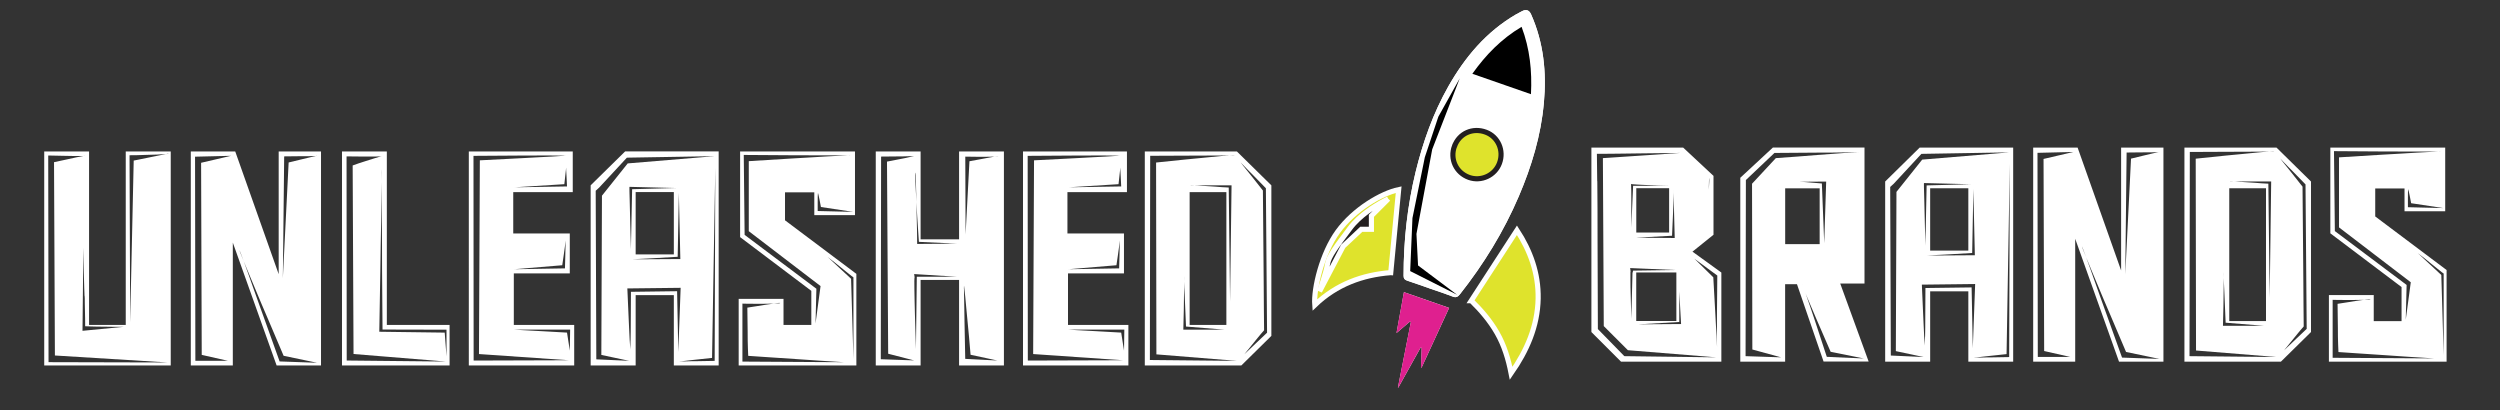 <?xml version="1.0" encoding="UTF-8"?>
<svg id="Layer_1" data-name="Layer 1" xmlns="http://www.w3.org/2000/svg" viewBox="0 0 487.29 79.96">
  <rect x="0" y="0" width="487.29" height="79.96" fill="#333333" stroke="none"/>
  <defs>
    <style>
      .cls-1 {
        fill: none;
      }

      .cls-2 {
        fill: #fff;
      }

      .cls-3 {
        fill: #df208f;
      }

      .cls-4 {
        stroke: #231f20;
      }

      .cls-4, .cls-5 {
        fill: #dfe32c;
      }

      .cls-4, .cls-5, .cls-6 {
        stroke-miterlimit: 10;
      }

      .cls-5, .cls-6 {
        stroke: #fff;
      }

      .cls-6 {
        fill: #231f20;
      }
    </style>
  </defs>
  <rect class="cls-1" width="487.29" height="79.96"/>
  <g>
    <g>
      <path class="cls-2" d="M278.77,56.26c1.45,.5,2.91,.97,4.33,1.53,.67,.27,1.04,.11,1.46-.43,4.64-5.88,8.53-12.2,11.48-19.1,2.5-5.84,4.32-11.87,4.89-18.22,.53-5.94-.05-11.72-2.49-17.23q-.56-1.27-1.77-.63c-.39,.21-.79,.41-1.18,.63-5.79,3.38-9.94,8.31-13.2,14.06-2.96,5.22-4.94,10.82-6.36,16.63-1.62,6.65-2.35,13.4-2.35,20.24,0,.54,.18,.79,.69,.96,1.51,.49,3,1.03,4.5,1.56Zm8.01,2.35c1.86,1.81,3.66,3.88,5.03,6.29,1.39,2.44,2.19,5.09,2.73,7.86,3.06-4.4,5.16-9.13,5.27-14.56,.1-4.94-1.53-9.35-4.13-13.32-2.96,4.56-5.9,9.09-8.91,13.73Zm-15.71-5.47c.53-5.53,1.04-10.88,1.54-16.18-3.37,.71-8.72,3.87-11.85,8.17-3.08,4.23-4.75,11.04-4.5,14.33,4.22-4.04,9.32-5.9,14.8-6.32Zm1.4,22.38l.08,.03,4.36-7.81,.2,.04-.13,3.85h.12c1.78-3.86,3.57-7.73,5.36-11.62l-8.81-3.07-1.45,7.97,2.61-2.23,.19,.08c-.84,4.25-1.68,8.5-2.52,12.75Z"/>
      <path class="cls-2" d="M278.77,56.26c-1.5-.52-2.99-1.06-4.5-1.56-.51-.17-.69-.42-.69-.96,0-6.84,.73-13.59,2.35-20.24,1.42-5.81,3.41-11.41,6.36-16.63,3.26-5.75,7.4-10.68,13.2-14.06,.38-.22,.78-.42,1.18-.63q1.21-.64,1.77,.63c2.45,5.51,3.03,11.29,2.49,17.23-.57,6.36-2.39,12.38-4.89,18.22-2.95,6.9-6.84,13.22-11.48,19.1-.43,.54-.79,.7-1.46,.43-1.42-.56-2.89-1.03-4.33-1.53Zm8.22-41.89l11.42,3.98c.23-4.52-.21-8.84-1.83-13.13-3.95,2.36-6.97,5.47-9.59,9.14Zm-1.25,21.95c3.47,1.21,7.16-.58,8.36-4.04,1.19-3.43-.59-7.13-3.99-8.32-3.5-1.23-7.2,.56-8.42,4.07-1.18,3.41,.62,7.1,4.05,8.29Z"/>
      <path class="cls-5" d="M286.77,58.61c3.01-4.64,5.95-9.16,8.91-13.73,2.59,3.97,4.22,8.38,4.13,13.32-.11,5.43-2.21,10.16-5.27,14.56-.54-2.77-1.34-5.42-2.73-7.86-1.38-2.41-3.17-4.48-5.03-6.29Z"/>
      <path class="cls-5" d="M271.07,53.14c-5.48,.42-10.59,2.28-14.8,6.32-.25-3.28,1.42-10.1,4.5-14.33,3.13-4.3,8.48-7.46,11.85-8.17-.51,5.3-1.02,10.65-1.54,16.18Z"/>
      <path class="cls-3" d="M272.47,75.52c.84-4.25,1.68-8.5,2.52-12.75l-.19-.08-2.61,2.23,1.45-7.97,8.81,3.07c-1.79,3.89-3.57,7.76-5.36,11.63h-.12l.13-3.86-.2-.04-4.36,7.81-.08-.03Z"/>
      <path d="M286.99,14.37c2.62-3.68,5.64-6.79,9.59-9.14,1.62,4.29,2.06,8.6,1.83,13.13l-11.42-3.98Z"/>
      <path class="cls-2" d="M285.73,36.32c-3.43-1.19-5.23-4.88-4.05-8.29,1.21-3.51,4.92-5.3,8.42-4.07,3.4,1.19,5.18,4.89,3.99,8.32-1.2,3.46-4.89,5.25-8.36,4.04Zm-2.22-7.82c-.93,2.53,.31,5.19,2.83,6.09,2.37,.85,5.05-.4,5.94-2.77,.92-2.46-.26-5.16-2.64-6.04-2.57-.96-5.2,.22-6.12,2.72Z"/>
      <path class="cls-4" d="M283.51,28.49c.92-2.51,3.56-3.68,6.12-2.72,2.38,.89,3.56,3.59,2.64,6.04-.88,2.37-3.56,3.62-5.94,2.77-2.52-.91-3.76-3.57-2.83-6.09Z"/>
      <polygon points="284.53 15.27 280.36 22.74 277.72 30.65 277.46 31.95 275.31 42.51 274.87 52.84 284 57.45 276.4 51.74 276.09 45.59 279.16 29.11 284.53 15.27"/>
      <path class="cls-6" d="M270.59,38.78s-1.13,.51-2.59,1.44c-.48,.3-1,.65-1.52,1.04-1.18,.88-2.41,1.97-3.35,3.23-1.32,1.76-2.36,3.13-3.1,4.26s-1.18,2-1.29,2.77c-.22,1.54-1.54,5.27-1.54,5.27l4.61-8.79,3.52-3.3h1.98v-2.64l3.3-3.3Z"/>
    </g>
    <g>
      <path class="cls-2" d="M33.28,71.23H8.62V29.52h8.74V63.33h7.15V29.52h8.77v41.72ZM9.4,30.32l.06,40.27,23.22,.06-21.98-1.36-.17-37.68c.85-.17,1.65-.35,2.42-.52,.65-.15,1.29-.29,1.92-.42,.62-.12,1.08-.22,1.37-.27-.37,.02-.92,.02-1.67,.01s-1.51-.02-2.28-.04c-.9-.02-1.87-.04-2.88-.06Zm7.07,27.32s0-.16-.01-.43c0-.27-.02-.62-.04-1.07-.02-.44-.03-.94-.04-1.5-.01-.56-.02-1.12-.04-1.7-.04-1.35-.07-2.89-.09-4.65l-.17,16.19,8.05-.78c-1.42,0-2.68,0-3.78-.03-.46,0-.92,0-1.37-.01-.45,0-.86-.02-1.21-.03-.36,0-.75-.02-1.17-.04,0-.6,0-1.11-.01-1.54,0-.43-.02-.9-.03-1.41,0-.51-.02-.98-.03-1.41s-.01-.8-.01-1.1-.01-.46-.03-.48Zm.12-27.26h-.12s-.08,0-.12,.01c-.04,0-.08,.01-.12,.01,.23,0,.35,0,.35-.03Zm8.66-.12l.12,32.57,.69-31.53c.9-.17,1.76-.35,2.57-.52,.69-.15,1.39-.3,2.09-.43,.7-.13,1.25-.24,1.63-.32-.44,.04-1.05,.07-1.83,.1-.78,.03-1.56,.05-2.35,.07-.92,.04-1.89,.06-2.91,.06Zm7.62-.29h-.14c-.06,0-.18,.02-.38,.06,.31,0,.48-.02,.52-.06Z"/>
      <path class="cls-2" d="M54.32,53.46V29.52h8.25v41.72h-8.65l-8.54-23.95v23.95h-8.19V29.52h8.66l8.48,23.95Zm-15,15.72l-.12-37.45,5.83-1.36-7.01,.17,.06,39.78h6.32l-5.08-1.15Zm7.36-20.4s.04,.19,.19,.56c.14,.38,.35,.89,.62,1.54-.23-.63-.42-1.14-.56-1.51-.14-.38-.23-.57-.25-.59Zm7.82,21.67l7.3,.26-6.52-1.36c-1.08-2.52-2.11-4.94-3.09-7.27-.42-.98-.86-2-1.3-3.04-.44-1.05-.87-2.07-1.28-3.06-.41-.99-.8-1.92-1.17-2.8-.37-.88-.68-1.64-.95-2.29,.25,.67,.54,1.47,.87,2.39s.68,1.91,1.05,2.96c.38,1.05,.76,2.13,1.15,3.23,.39,1.11,.78,2.19,1.17,3.25,.88,2.46,1.81,5.04,2.77,7.73Zm.89-39.96l-.26,23.74,1.13-22.56c.87-.21,1.66-.4,2.39-.58,.62-.15,1.21-.3,1.79-.43,.58-.13,.96-.22,1.15-.26-.21,.02-.65,.03-1.31,.04-.66,0-1.36,.01-2.09,.01-.85,.02-1.78,.03-2.8,.03Zm6.35-.12h-.06s-.03,0-.04,.01-.02,.01-.04,.01h.12s.03,0,.03-.03Z"/>
      <path class="cls-2" d="M66.66,71.23V29.52h8.74V63.33h12.23v7.9h-20.97Zm.89-40.74l.03,39.78,19.33,.2-18-1.47-.17-36.75c.85-.31,1.64-.58,2.4-.81,.63-.21,1.25-.41,1.86-.59,.61-.18,1.04-.31,1.31-.39-.13,.02-.34,.03-.61,.04-.27,0-.57,.01-.91,.01h-2.26c-.92,0-1.91,0-2.97-.03Zm7.01,33.73c-.04-4.1-.07-7.99-.09-11.68,0-1.58,0-3.18-.01-4.82,0-1.63-.02-3.21-.03-4.72,0-1.51-.01-2.91-.01-4.21v-3.3c-.02,.94-.04,2.08-.06,3.42s-.04,2.78-.07,4.33c-.03,1.55-.06,3.15-.09,4.82-.03,1.66-.05,3.28-.07,4.86-.08,3.73-.14,7.65-.2,11.74l12.75,.17,.35,4.65v-5.22l-12.46-.03Zm-.06-33.78h-.06s-.04,0-.06,.01c-.02,0-.05,.01-.09,.01,.13,0,.2,0,.2-.03Zm-.06,2.45s-.03,.26-.03,.76v1.83c0-.4,0-.76,.01-1.08,0-.32,.01-.59,.01-.82v-.69Z"/>
      <path class="cls-2" d="M91.39,29.52h20.25v7.93h-11.6v8.05h11.02v7.79h-10.91v10.04h11.77v7.9h-20.54V29.52Zm16.13,.78c-.85,0-1.81,0-2.9,.01-1.09,.01-2.19,.01-3.3,.01-2.65,.02-5.66,.04-9.03,.06l.03,39.9,18.55-.06-17.51-1.21,.17-37.76c3.13-.15,5.93-.3,8.39-.43,1.06-.06,2.09-.12,3.1-.17s1.91-.11,2.7-.14c.79-.04,1.66-.1,2.62-.17-1.04-.02-1.98-.03-2.83-.03Zm2.6,22.01c.02-.79,.04-1.53,.06-2.22,.02-.6,.03-1.2,.04-1.8,0-.61,.02-1.08,.04-1.43-.04,.31-.09,.73-.16,1.25-.07,.53-.14,1.06-.22,1.6-.08,.63-.17,1.3-.29,1.99l-9.35,.78,9.87-.17Zm-9.87,11.94c.58,.04,1.11,.07,1.59,.1,.48,.03,1.03,.06,1.64,.09,.62,.03,1.24,.06,1.88,.1,1.5,.08,3.22,.17,5.16,.29l.55,3.52,.06-4.1h-10.88Zm10.1-31.59s-.02,.23-.06,.58c-.04,.35-.08,.71-.12,1.1-.06,.48-.12,1-.17,1.56l-9.69,.61,10.21-.17c-.04-.71-.07-1.34-.09-1.88-.04-.46-.06-.88-.07-1.25,0-.38-.01-.55-.01-.53Zm-.06,13.76s-.03,.15-.03,.4c0-.04,0-.09,.01-.14s.01-.11,.01-.14v-.12Z"/>
      <path class="cls-2" d="M123.9,71.23h-8.77V36.12l6.72-6.61h18.23v41.72h-8.74v-13.7h-7.44v13.7Zm-1.7-40.51l-5.4,5.83-.69,.63,.12,32.86,6.4,.29-5.42-1.15,.12-31.04,5.02-6.29,16.96-1.41-17.11,.29Zm.71,35.66c0-.52,.02-1.12,.03-1.79,0-.67,.01-1.37,.01-2.08,.02-1.63,.03-3.51,.03-5.63l9-.12,.23,11.86,.46-12.52-10.39,.12c.1,2.19,.18,4.16,.26,5.91,.04,.75,.07,1.48,.1,2.19,.03,.71,.06,1.35,.09,1.9,.03,.56,.07,1.18,.13,1.88,.02-.63,.03-1.21,.04-1.73Zm-.22-29.95s-.02,.3,0,.91c.02,.61,.04,1.36,.06,2.26,.02,.9,.04,1.88,.07,2.93s.05,2.02,.07,2.93c.02,.9,.05,1.95,.09,3.14,0-.6,0-1.21,.03-1.85,.02-.56,.03-1.18,.04-1.88s.02-1.4,.04-2.13c.04-1.71,.08-3.66,.12-5.86l8.6-.23-9.12-.23Zm1.9,14.11c.44,0,.95,0,1.51-.01,.57,0,1.15-.01,1.75-.01,1.38,0,2.97,0,4.76-.03l-.29-12.9-.23,12.46c-1.65,.1-3.13,.18-4.44,.26-.56,.04-1.11,.07-1.64,.09-.54,.02-1.01,.04-1.43,.07-.41,.03-.89,.05-1.43,.07h1.44Zm6.75-.95v-12.15h-7.44v12.15h7.44Zm1.04,20.86h.33c.2,0,.47,0,.79-.01,.33,0,.69-.02,1.1-.03,.4,0,.83-.01,1.27-.01,1-.02,2.14-.04,3.43-.06l.12-37.68-.63,37.1c-1.23,.13-2.32,.25-3.26,.35-.4,.04-.8,.08-1.18,.13s-.73,.09-1.02,.12c-.3,.03-.53,.05-.71,.07s-.25,.03-.23,.03Z"/>
      <path class="cls-2" d="M166.92,71.23h-22.94v-12.98h8.74v5.08h5.42v-6.64l-13.88-10.47V29.52h22.39v12.41h-7.93v-4.44h-5.71v5.45l13.91,10.44v17.86Zm-22.21-12.06v11.31l19.82,.12c-3.46-.21-6.57-.41-9.32-.61-1.17-.08-2.32-.15-3.43-.23-1.12-.08-2.12-.14-3-.2s-1.87-.12-2.94-.2c-.02-.54-.04-1.03-.06-1.47-.02-.44-.03-.94-.04-1.5,0-.56-.01-1.13-.01-1.73-.02-1.37-.04-2.93-.06-4.7,.63-.1,1.26-.19,1.88-.29,.52-.1,1.07-.19,1.66-.27,.59-.09,1.12-.16,1.6-.22-.54,.02-1.15,.03-1.85,.03h-1.99c-.75,0-1.5,0-2.25-.03Zm.26-28.97l.17,15.58,13.99,10.5-.17,6.78,.98-7.3-13.99-10.7v-13.65c3.02-.19,5.83-.37,8.42-.52,1.1-.06,2.2-.12,3.32-.19,1.12-.07,2.16-.13,3.14-.19,.98-.06,1.86-.11,2.62-.14,.77-.04,1.36-.07,1.76-.09h-4.25c-1.01,0-2.11,0-3.29-.01-1.18,0-2.36-.01-3.53-.01-2.77-.02-5.83-.04-9.17-.06Zm7.1,28.85s-.12-.02-.35,0c-.23,.02-.54,.06-.92,.12,.38-.02,.69-.03,.92-.04,.23,0,.35-.03,.35-.07Zm7.36-21.41s-.03,.21-.04,.56-.01,.75-.01,1.2v1.73l6.92,.17-6.29-.95c-.1-.5-.18-.95-.26-1.36-.08-.35-.14-.66-.2-.94-.06-.28-.1-.42-.12-.42Zm6.92,16.42s-.12-.07-.36-.26c-.24-.19-.54-.43-.89-.71-.36-.28-.75-.59-1.17-.94-.42-.35-.82-.67-1.2-.97-.38-.3-.7-.55-.97-.75s-.42-.32-.46-.36l4.59,4.27,.46,15.64v-15.93Zm-.58-23.8h-.14s-.09,0-.16,.01c-.07,.01-.15,.01-.25,.01h.35c.08,0,.14,0,.2-.03Z"/>
      <path class="cls-2" d="M179.44,46.65h7.5V29.52h8.74v41.72h-8.74v-16.68h-7.5v16.68h-8.74V29.52h8.74v17.14Zm-1.59-16.21c-.19,0-.44,0-.74,.01-.3,0-.64,.02-1.02,.03s-.78,.01-1.18,.01c-.92,.02-1.98,.03-3.17,.03l-.06,39.5,6.49,.23-5.05-1.3-.23-37.45c1.02-.19,1.91-.36,2.68-.52,.33-.06,.65-.12,.97-.19s.6-.13,.84-.19c.24-.06,.5-.12,.79-.17h-.32Zm.4,23.74s-.03,.2-.03,.61,0,.93,.01,1.57c0,.65,.02,1.39,.04,2.22,.02,.84,.04,1.69,.06,2.55,.06,2.04,.12,4.35,.2,6.92l.17-14.11h7.82l-8.34-.52c.02,.15,.04,.28,.06,.38,.04,.25,.04,.38,0,.38Zm.17-20.51s-.03,.15-.03,.46,0,.73,.03,1.25c.02,.53,.05,1.14,.09,1.83,.04,.69,.08,1.41,.12,2.16-.02-.75-.04-1.47-.06-2.15-.02-.68-.03-1.29-.04-1.82,0-.53-.02-.95-.04-1.27-.02-.32-.04-.48-.06-.48Zm.35,13.88l7.7-.06-7.36-.35c-.06-.79-.12-1.62-.17-2.48-.04-.73-.09-1.56-.16-2.5-.07-.93-.12-1.86-.16-2.78,.02,.98,.04,1.95,.06,2.9,.02,.95,.04,1.82,.06,2.61,.02,.92,.03,1.81,.03,2.65Zm9.12,8.76c0,.41,0,.95,.03,1.62,.02,.66,.03,1.42,.04,2.28,0,.86,.02,1.73,.04,2.61,.04,2.1,.09,4.47,.14,7.13l6.26,.32-5.22-1.12c-.21-2.5-.41-4.74-.61-6.72-.08-.83-.15-1.64-.23-2.45-.08-.81-.14-1.53-.2-2.16s-.13-1.34-.23-2.11c-.02,0-.03,.21-.03,.62Zm.26-25.78l.06,15.18,.75-14.28c.65-.12,1.29-.23,1.9-.35,.52-.1,1.05-.2,1.6-.3,.55-.11,1.01-.19,1.4-.25-.42,.02-.95,.03-1.59,.03h-1.88c-.71,0-1.46,0-2.25-.03Zm6.4-.09s-.04-.02-.17,0c-.13,.02-.31,.05-.52,.09,.44-.04,.67-.07,.69-.09Z"/>
      <path class="cls-2" d="M199.41,29.52h20.25v7.93h-11.6v8.05h11.02v7.79h-10.91v10.04h11.77v7.9h-20.54V29.52Zm16.13,.78c-.85,0-1.81,0-2.9,.01-1.09,.01-2.19,.01-3.3,.01-2.65,.02-5.66,.04-9.03,.06l.03,39.9,18.55-.06-17.51-1.21,.17-37.76c3.13-.15,5.93-.3,8.39-.43,1.06-.06,2.09-.12,3.1-.17s1.91-.11,2.7-.14c.79-.04,1.66-.1,2.62-.17-1.04-.02-1.98-.03-2.83-.03Zm2.6,22.01c.02-.79,.04-1.53,.06-2.22,.02-.6,.03-1.2,.04-1.8,0-.61,.02-1.08,.04-1.43-.04,.31-.09,.73-.16,1.25-.07,.53-.14,1.06-.22,1.6-.08,.63-.17,1.3-.29,1.99l-9.35,.78,9.87-.17Zm-9.87,11.94c.58,.04,1.11,.07,1.59,.1,.48,.03,1.03,.06,1.64,.09,.62,.03,1.24,.06,1.88,.1,1.5,.08,3.22,.17,5.16,.29l.55,3.52,.06-4.1h-10.88Zm10.1-31.59s-.02,.23-.06,.58c-.04,.35-.08,.71-.12,1.1-.06,.48-.12,1-.17,1.56l-9.69,.61,10.21-.17c-.04-.71-.07-1.34-.09-1.88-.04-.46-.06-.88-.07-1.25,0-.38-.01-.55-.01-.53Zm-.06,13.76s-.03,.15-.03,.4c0-.04,0-.09,.01-.14s.01-.11,.01-.14v-.12Z"/>
      <path class="cls-2" d="M223.15,29.52h17.94l6.72,6.61v29.34l-5.86,5.77h-18.81V29.52Zm1.04,.87l-.06,39.78,16.96,.17-15.69-1.27-.06-37.39c2.08-.21,4.05-.41,5.91-.61,.79-.08,1.59-.15,2.41-.23,.82-.08,1.6-.15,2.35-.23,.75-.08,1.44-.14,2.08-.2s1.16-.11,1.59-.14c-.44,.02-1,.03-1.67,.04-.67,.01-1.41,.01-2.22,.01s-1.65,0-2.54,.01c-.88,.01-1.76,.01-2.63,.01-2.02,.02-4.16,.03-6.43,.03Zm6.98,33.26c-.04-1.17-.09-2.31-.14-3.4-.02-.46-.04-.94-.06-1.44-.02-.5-.04-.99-.06-1.46-.02-.47-.04-.91-.06-1.33-.02-.41-.03-.78-.03-1.11-.02,.67-.03,1.53-.04,2.57s-.02,2.07-.04,3.09c-.02,1.19-.05,2.42-.09,3.69h8.05l-7.53-.61Zm-.35-9.81s-.02,.13-.01,.32c0,.19,.01,.44,.01,.75v-1.07Zm8.22,9.49v-25.88h-7.16v25.88h7.16Zm-7.04-27.26s.08,.03,.25,.03h.62c-.25-.02-.46-.03-.63-.03s-.25,0-.23,0Zm7.5,.49l.26,22.21,.29-22.65h-5.19c-.38,0-.75,0-1.1-.01-.35,0-.64-.01-.89-.01,.48,.04,1.1,.09,1.85,.14,.75,.06,1.48,.11,2.19,.14,.83,.08,1.69,.13,2.6,.17Zm1.12-6.35h-.27c-.16,0-.39,.02-.68,.06,.29-.02,.52-.03,.69-.03s.26,0,.26-.03Zm1.83,2.26c.2,.26,.44,.55,.71,.88,.27,.33,.54,.66,.81,1.01l2.19,2.77c.04,5.1,.08,9.65,.12,13.65,.02,1.71,.03,3.38,.04,5.01,0,1.63,.02,3.08,.03,4.36,0,1.28,.02,2.69,.04,4.23-.23,.25-.44,.49-.62,.71-.18,.22-.39,.47-.62,.75-.23,.28-.46,.56-.69,.85-.56,.69-1.19,1.47-1.9,2.34l4.41-4.18-.23-28.16c-.92-.92-1.74-1.76-2.45-2.51-.31-.31-.61-.61-.91-.91-.3-.3-.56-.57-.79-.81-.23-.24-.49-.51-.78-.82,.23,.31,.45,.59,.65,.85Z"/>
    </g>
    <g>
      <path class="cls-2" d="M335.52,53.12v17.37h-19.56l-5.77-5.77V28.77h17.89l5.91,5.51v11.48l-4.1,3.29,5.63,4.07Zm-24.18-17.8c.02,1.6,.03,3.42,.04,5.47,0,2.05,.01,4.14,.01,6.27l.06,17.08,5.16,5.28,17.89,.23-17.2-1.39-4.7-4.7-.17-32.74,15.06-1.01c-3.04,.04-5.75,.07-8.14,.09-1.02,.02-2.01,.03-2.99,.04-.97,.01-1.84,.02-2.6,.03s-1.59,.01-2.5,.01c.02,1.96,.04,3.74,.06,5.34Zm6.46,17.71v1.43c0,.43,0,.92,.01,1.46,0,.54,.02,1.1,.04,1.67l.12,4.56,.23-8.94,.12-.46,8.28-.12-8.86-.38,.06,.4c.04,.25,.04,.38,0,.38Zm.12-17.17s0,.09,.01,.33c0,.24,.02,.56,.03,.95,0,.39,.01,.85,.01,1.36v5.87l.35-8.16h6.9c-1.38-.02-2.61-.06-3.66-.12-.46-.02-.91-.04-1.36-.06-.44-.02-.83-.04-1.17-.06-.34-.02-.61-.04-.81-.06s-.3-.04-.3-.06Zm8.31,2.42c-.02,.42-.04,.9-.06,1.44-.02,.54-.04,1.1-.06,1.67-.06,1.35-.12,2.87-.2,4.56l-7.07,.38,7.59,.06-.12-4.73c-.02-.6-.03-1.18-.04-1.75,0-.57-.01-1.07-.01-1.51v-1.5c0,.5,0,.96-.03,1.38Zm-.89,7.04v-8.63h-6.4v8.63h6.4Zm1.41,17.25v-9.46h-7.82v9.46h7.82Zm.52-8.63s.03,.13,.04,.39c0,.26,.01,.6,.01,1.02v7.41l-7.99,.46,8.34-.06c-.1-1.75-.18-3.3-.26-4.64-.04-.58-.07-1.14-.09-1.69-.02-.55-.04-1.04-.06-1.47-.02-.43-.03-.78-.03-1.04s0-.39,.03-.39Zm5.88-19.21s-.03,.15-.04,.45c0,.3-.02,.69-.03,1.18-.01,.49-.01,1.04-.01,1.66v1.9c0,1.52,0,3.24,.03,5.16l-3.43,3.12,1.38-1.73c.35-.44,.67-.85,.97-1.21,.3-.36,.46-.55,.48-.55,.1-.98,.17-1.84,.23-2.58s.12-1.54,.17-2.41c.06-.87,.11-1.67,.16-2.41,.05-.74,.08-1.36,.1-1.85,.02-.49,.02-.74,0-.74Zm1.5,30.75c0-.65,0-1.4,.01-2.24,0-.84,.01-1.69,.01-2.55l.06-6.98-4.47-3.29,3.69,3.63c.13,2.54,.26,4.81,.38,6.81,.04,.85,.08,1.68,.13,2.5,.05,.82,.09,1.54,.12,2.18,.03,.63,.06,1.34,.1,2.11-.02-.79-.03-1.51-.03-2.16Z"/>
      <path class="cls-2" d="M355.45,70.49l-5.19-15.09h-2.31v15.09h-8.74V34.65l6.35-5.89h17.86v26.51h-4.73l5.54,15.2h-8.77Zm4.3-40.79c-.77,.02-1.65,.03-2.64,.04-.99,0-2,.01-3.02,.01-2.42,.02-5.16,.04-8.22,.06l-5.57,5.28-.06,34.33,6.92,.23-5.6-1.53-.06-32.31,4.64-4.99c3-.21,5.68-.41,8.05-.61,1-.08,1.98-.15,2.94-.22s1.82-.13,2.58-.19c.76-.06,1.61-.12,2.55-.17-.92,.02-1.77,.04-2.54,.06Zm-12.92,25.33s-.02,.19-.01,.56,.02,.87,.03,1.47,.03,1.3,.06,2.09c.03,.79,.06,1.59,.1,2.4,.08,1.9,.17,4.08,.29,6.52l-1.01-13.62,3.12,.29-2.57,.29Zm-.17-18.03c.04,.62,.07,1.18,.1,1.7,.03,.52,.06,1.12,.1,1.79,.04,.67,.08,1.36,.12,2.05,.08,1.64,.18,3.51,.32,5.63l7.07,.58-7.76,.06,.06-11.8Zm8.02,10.59v-10.88h-6.72v10.88h6.72Zm-6.61-12.26s.11-.03,.32-.03,.48,0,.81,.03c.33,.02,.7,.04,1.12,.07,.42,.03,.86,.05,1.3,.07,1.04,.08,2.2,.17,3.49,.29l.46,11.63,.38-12c-1.48,.02-2.8,.03-3.95,.03h-1.46c-.47,0-.89,0-1.25-.01-.37,0-.66-.02-.88-.03-.22,0-.33-.02-.33-.04Zm3.23,20.17s.1,.2,.25,.59c.14,.39,.33,.92,.56,1.59,.23,.66,.49,1.41,.78,2.25,.29,.84,.58,1.7,.87,2.58l2.31,7.04,7.21,.32-6.46-1.3c-1.08-2.44-2.02-4.62-2.83-6.52-.35-.81-.69-1.61-1.02-2.39-.34-.79-.63-1.49-.88-2.09s-.45-1.1-.59-1.49c-.14-.38-.21-.58-.19-.58Zm11.17-19.78c-.02,1.01-.04,2.16-.06,3.46-.02,1.3-.04,2.62-.06,3.97-.06,3.17-.12,6.78-.17,10.82l-3.61,.38,2.83-1.12c.19-3.88,.38-7.36,.55-10.42,.08-1.29,.15-2.56,.22-3.81,.07-1.25,.13-2.37,.19-3.35s.12-2.08,.17-3.29c-.02,1.23-.04,2.35-.06,3.36Z"/>
      <path class="cls-2" d="M376.22,70.49h-8.77V35.38l6.72-6.61h18.23v41.72h-8.74v-13.7h-7.44v13.7Zm-1.7-40.51l-5.4,5.83-.69,.63,.12,32.86,6.4,.29-5.42-1.15,.12-31.04,5.02-6.29,16.96-1.41-17.11,.29Zm.71,35.66c0-.52,.02-1.12,.03-1.79,0-.67,.01-1.37,.01-2.08,.02-1.63,.03-3.51,.03-5.63l9-.12,.23,11.86,.46-12.52-10.39,.12c.1,2.19,.18,4.16,.26,5.91,.04,.75,.07,1.48,.1,2.19,.03,.71,.06,1.35,.09,1.9,.03,.56,.07,1.18,.13,1.88,.02-.63,.03-1.21,.04-1.73Zm-.22-29.95s-.02,.3,0,.91c.02,.61,.04,1.36,.06,2.26,.02,.9,.04,1.88,.07,2.93s.05,2.02,.07,2.93c.02,.9,.05,1.95,.09,3.14,0-.6,0-1.21,.03-1.85,.02-.56,.03-1.18,.04-1.88s.02-1.4,.04-2.13c.04-1.71,.08-3.66,.12-5.86l8.6-.23-9.12-.23Zm1.9,14.11c.44,0,.95,0,1.51-.01,.57,0,1.15-.01,1.75-.01,1.38,0,2.97,0,4.76-.03l-.29-12.9-.23,12.46c-1.65,.1-3.13,.18-4.44,.26-.56,.04-1.11,.07-1.64,.09-.54,.02-1.01,.04-1.43,.07-.41,.03-.89,.05-1.43,.07h1.44Zm6.75-.95v-12.15h-7.44v12.15h7.44Zm1.04,20.86h.33c.2,0,.47,0,.79-.01,.33,0,.69-.02,1.1-.03,.4,0,.83-.01,1.27-.01,1-.02,2.14-.04,3.43-.06l.12-37.68-.63,37.1c-1.23,.13-2.32,.25-3.26,.35-.4,.04-.8,.08-1.18,.13s-.73,.09-1.02,.12c-.3,.03-.53,.05-.71,.07s-.25,.03-.23,.03Z"/>
      <path class="cls-2" d="M413.44,52.71V28.77h8.25v41.72h-8.66l-8.54-23.95v23.95h-8.19V28.77h8.66l8.48,23.95Zm-15,15.72l-.12-37.45,5.83-1.36-7.01,.17,.06,39.78h6.32l-5.08-1.15Zm7.36-20.4s.04,.19,.19,.56,.35,.89,.62,1.54c-.23-.63-.42-1.14-.56-1.51s-.23-.57-.25-.59Zm7.82,21.67l7.3,.26-6.52-1.36c-1.08-2.52-2.11-4.94-3.09-7.27-.42-.98-.86-2-1.3-3.04-.44-1.05-.87-2.07-1.28-3.06-.41-.99-.8-1.92-1.17-2.8-.37-.88-.68-1.64-.95-2.29,.25,.67,.54,1.47,.87,2.39s.68,1.91,1.05,2.96c.38,1.05,.76,2.13,1.15,3.23,.39,1.11,.78,2.19,1.17,3.25,.88,2.46,1.81,5.04,2.77,7.73Zm.89-39.96l-.26,23.74,1.12-22.56c.87-.21,1.66-.4,2.39-.58,.62-.15,1.21-.3,1.79-.43,.58-.13,.96-.22,1.15-.26-.21,.02-.65,.03-1.31,.04-.66,0-1.36,.01-2.09,.01-.85,.02-1.78,.03-2.8,.03Zm6.35-.12h-.06s-.03,0-.04,.01-.02,.01-.04,.01h.12s.03,0,.03-.03Z"/>
      <path class="cls-2" d="M425.79,28.77h17.94l6.72,6.61v29.34l-5.86,5.77h-18.81V28.77Zm1.04,.87l-.06,39.78,16.96,.17-15.69-1.27-.06-37.39c2.08-.21,4.05-.41,5.91-.61,.79-.08,1.59-.15,2.41-.23,.82-.08,1.6-.15,2.35-.23,.75-.08,1.44-.14,2.08-.2s1.16-.11,1.59-.14c-.44,.02-1,.03-1.67,.04-.67,.01-1.41,.01-2.22,.01s-1.65,0-2.54,.01c-.88,.01-1.76,.01-2.63,.01-2.02,.02-4.16,.03-6.43,.03Zm6.98,33.26c-.04-1.17-.09-2.31-.14-3.4-.02-.46-.04-.94-.06-1.44-.02-.5-.04-.99-.06-1.46-.02-.47-.04-.91-.06-1.33-.02-.41-.03-.78-.03-1.11-.02,.67-.03,1.53-.04,2.57s-.02,2.07-.04,3.09c-.02,1.19-.05,2.42-.09,3.69h8.05l-7.53-.61Zm-.35-9.81s-.02,.13-.01,.32c0,.19,.01,.44,.01,.75v-1.07Zm8.22,9.49v-25.88h-7.16v25.88h7.16Zm-7.04-27.26s.08,.03,.25,.03h.62c-.25-.02-.46-.03-.63-.03s-.25,0-.23,0Zm7.5,.49l.26,22.21,.29-22.65h-5.19c-.38,0-.75,0-1.1-.01-.35,0-.64-.01-.89-.01,.48,.04,1.1,.09,1.85,.14,.75,.06,1.48,.11,2.19,.14,.83,.08,1.69,.13,2.6,.17Zm1.12-6.35h-.27c-.16,0-.39,.02-.68,.06,.29-.02,.52-.03,.69-.03s.26,0,.26-.03Zm1.83,2.26c.2,.26,.44,.55,.71,.88,.27,.33,.54,.66,.81,1.01l2.19,2.77c.04,5.1,.08,9.65,.12,13.65,.02,1.71,.03,3.38,.04,5.01,0,1.63,.02,3.08,.03,4.36,0,1.28,.02,2.69,.04,4.23-.23,.25-.44,.49-.62,.71-.18,.22-.39,.47-.62,.75-.23,.28-.46,.56-.69,.85-.56,.69-1.19,1.47-1.9,2.34l4.41-4.18-.23-28.16c-.92-.92-1.74-1.76-2.45-2.51-.31-.31-.61-.61-.91-.91-.3-.3-.56-.57-.79-.81-.23-.24-.49-.51-.78-.82,.23,.31,.45,.59,.65,.85Z"/>
      <path class="cls-2" d="M476.88,70.49h-22.94v-12.98h8.74v5.08h5.42v-6.64l-13.88-10.47V28.77h22.39v12.41h-7.93v-4.44h-5.71v5.45l13.91,10.44v17.86Zm-22.21-12.06v11.31l19.82,.12c-3.46-.21-6.57-.41-9.32-.61-1.17-.08-2.32-.15-3.43-.23-1.12-.08-2.12-.14-3-.2s-1.87-.12-2.94-.2c-.02-.54-.04-1.03-.06-1.47-.02-.44-.03-.94-.04-1.5,0-.56-.01-1.13-.01-1.73-.02-1.37-.04-2.93-.06-4.7,.63-.1,1.26-.19,1.88-.29,.52-.1,1.07-.19,1.66-.27,.59-.09,1.12-.16,1.6-.22-.54,.02-1.15,.03-1.85,.03h-1.99c-.75,0-1.5,0-2.25-.03Zm.26-28.97l.17,15.58,13.99,10.5-.17,6.78,.98-7.3-13.99-10.7v-13.65c3.02-.19,5.83-.37,8.42-.52,1.1-.06,2.2-.12,3.32-.19,1.12-.07,2.16-.13,3.14-.19,.98-.06,1.86-.11,2.62-.14,.77-.04,1.36-.07,1.76-.09h-4.25c-1.01,0-2.11,0-3.29-.01-1.18,0-2.36-.01-3.53-.01-2.77-.02-5.83-.04-9.17-.06Zm7.1,28.85s-.12-.02-.35,0c-.23,.02-.54,.06-.92,.12,.38-.02,.69-.03,.92-.04,.23,0,.35-.03,.35-.07Zm7.36-21.41s-.03,.21-.04,.56-.01,.75-.01,1.2v1.73l6.92,.17-6.29-.95c-.1-.5-.18-.95-.26-1.36-.08-.35-.14-.66-.2-.94-.06-.28-.1-.42-.12-.42Zm6.92,16.42s-.12-.07-.36-.26c-.24-.19-.54-.43-.89-.71-.36-.28-.75-.59-1.17-.94-.42-.35-.82-.67-1.2-.97-.38-.3-.7-.55-.97-.75s-.42-.32-.46-.36l4.59,4.27,.46,15.64v-15.93Zm-.58-23.8h-.14s-.09,0-.16,.01c-.07,.01-.15,.01-.25,.01h.35c.08,0,.14,0,.2-.03Z"/>
    </g>
  </g>
</svg>